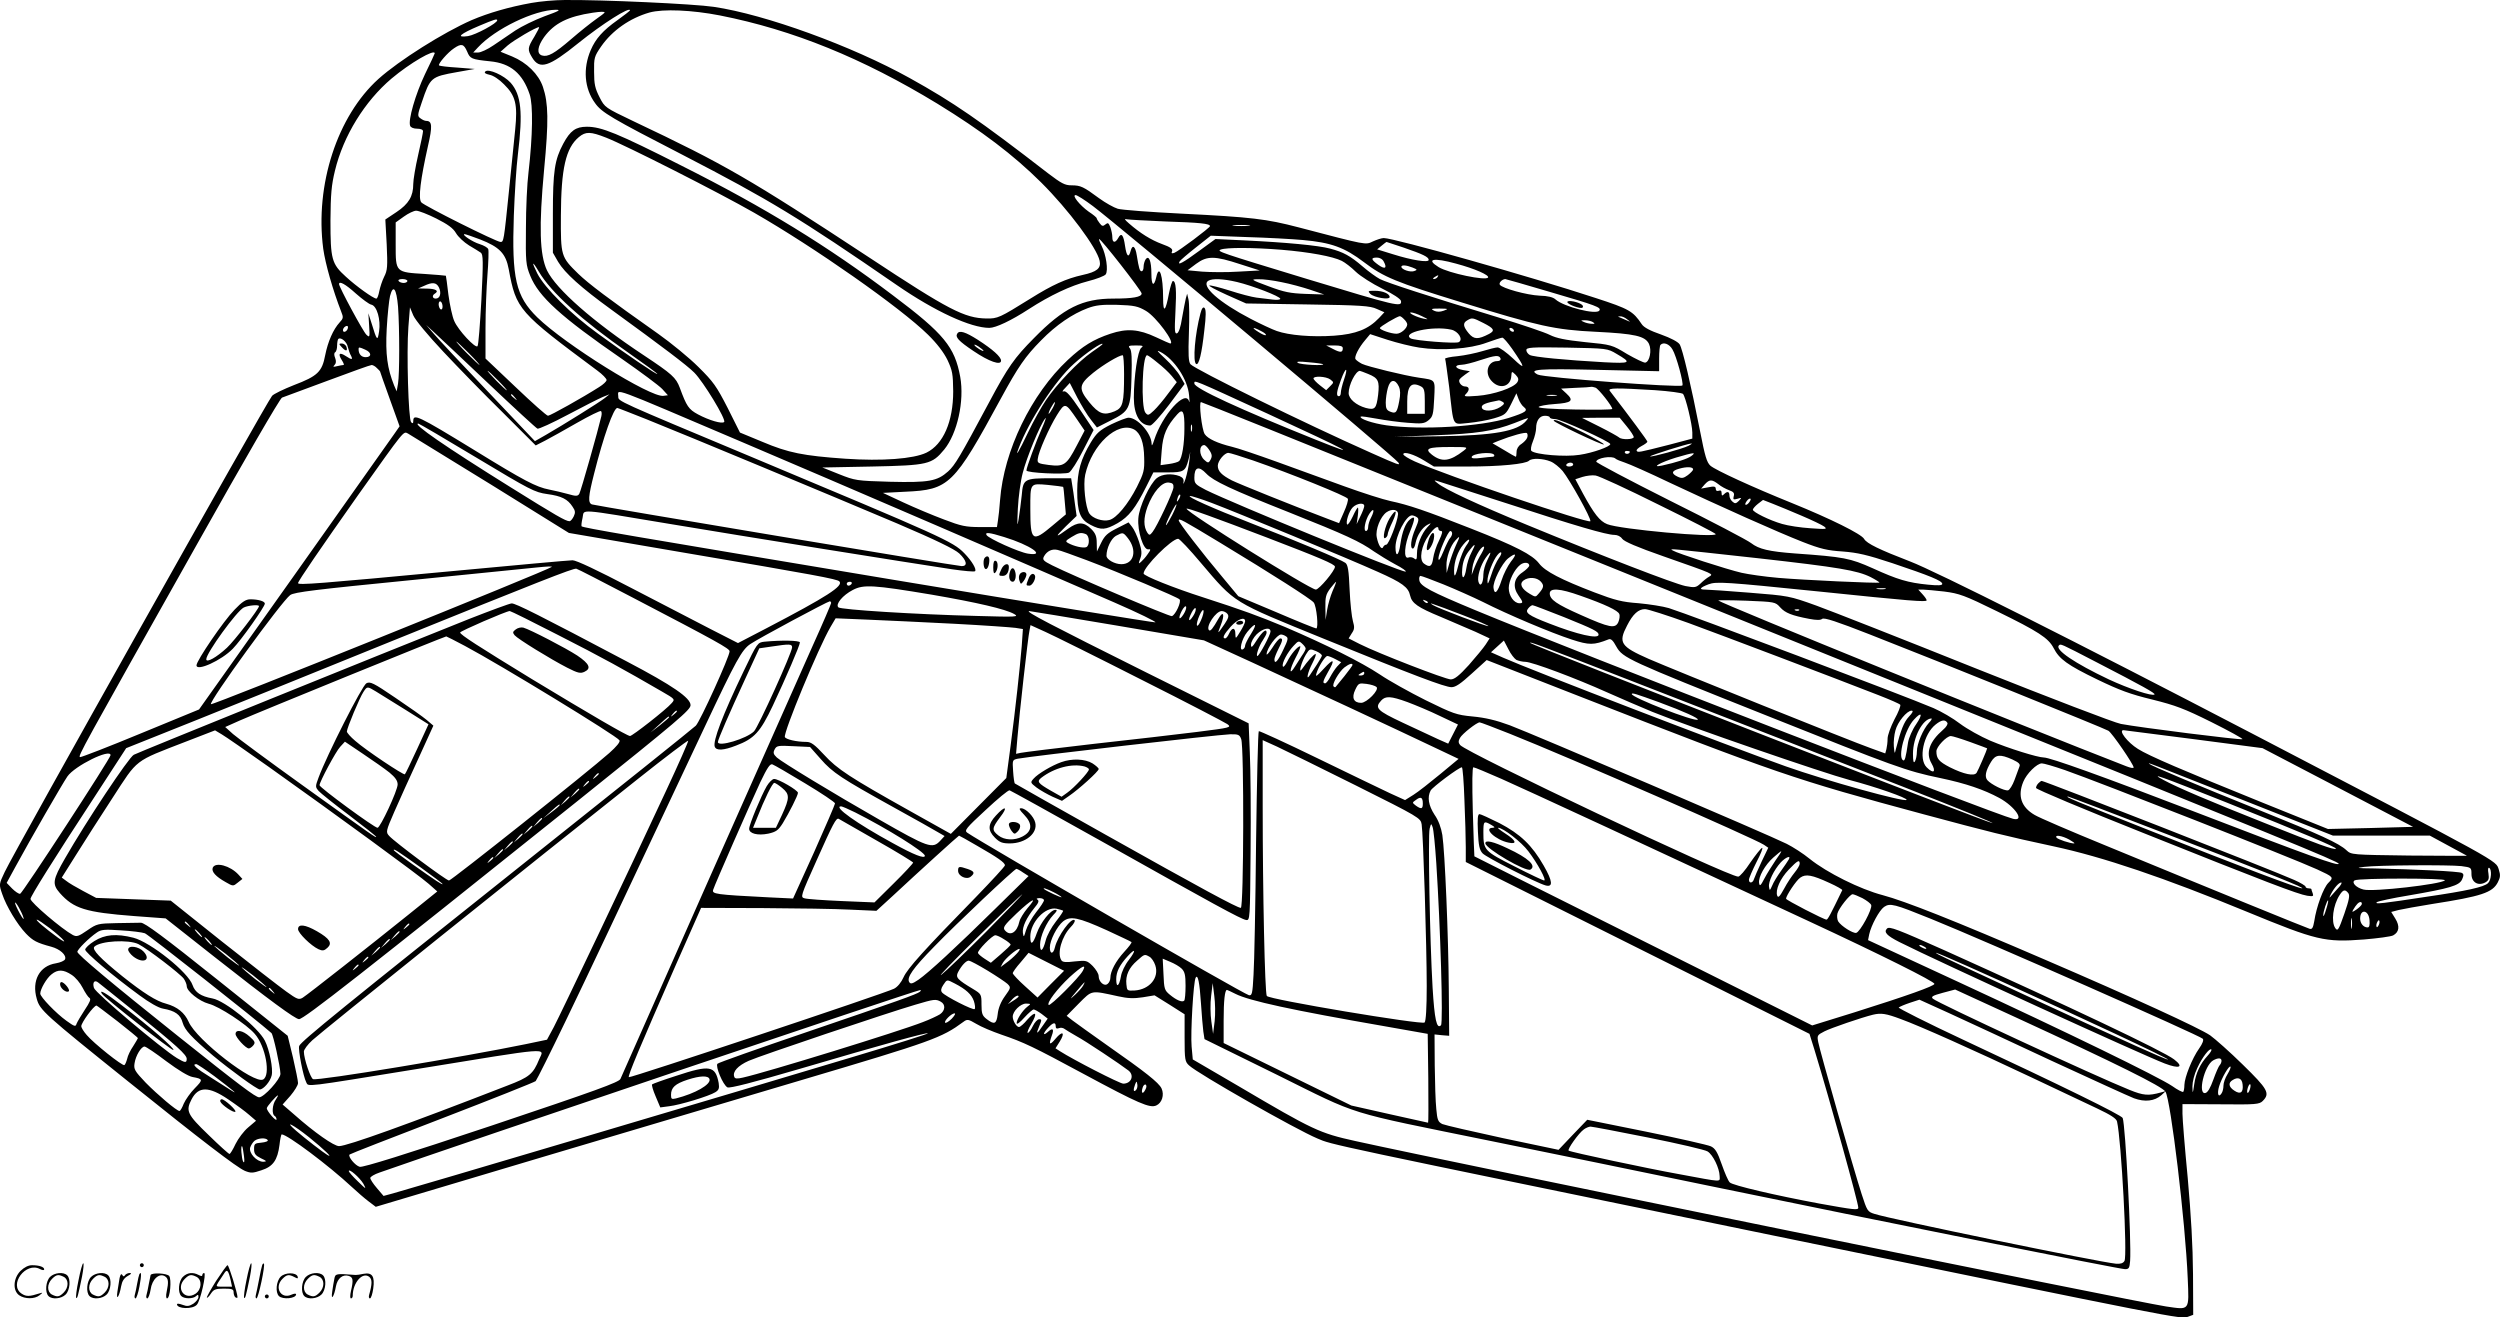 <?xml version="1.0" encoding="UTF-8"?>
<svg xmlns="http://www.w3.org/2000/svg" version="1.0" viewBox="0 0 1280.226 674.642" preserveAspectRatio="xMidYMid meet">
  <g transform="translate(-0.372,674.902) scale(0.1,-0.1)" fill="#000000" stroke="none">
    <path d="M2725 6734 c-116 -21 -219 -51 -306 -88 -144 -63 -371 -206 -477 -301 -211 -190 -326 -543 -283 -870 11 -78 49 -211 92 -322 12 -29 11 -35 -8 -55 -33 -36 -60 -98 -74 -168 -16 -85 -39 -107 -160 -153 -53 -21 -103 -45 -112 -55 -26 -29 -1320 -2333 -1369 -2438 -30 -63 -30 -64 -13 -113 21 -63 77 -156 122 -203 36 -37 55 -47 129 -67 45 -12 79 -43 71 -64 -3 -8 -24 -17 -47 -21 -84 -13 -125 -89 -98 -182 16 -58 38 -78 468 -423 372 -299 556 -440 598 -458 30 -12 40 -12 84 3 60 19 83 52 93 130 3 30 9 54 11 54 29 0 242 -160 359 -269 28 -26 66 -59 86 -74 l37 -28 888 265 c489 145 1074 319 1299 386 661 196 711 214 822 296 20 15 25 14 66 -10 24 -15 82 -39 128 -55 117 -40 163 -62 419 -200 286 -154 342 -178 375 -163 29 13 42 54 27 87 -14 30 -84 85 -277 220 -82 58 -163 116 -180 129 l-29 23 62 63 c70 70 60 68 202 37 49 -11 80 -12 126 -5 l60 10 77 -48 77 -49 0 -121 c0 -112 2 -122 23 -141 44 -42 549 -329 657 -374 77 -33 21 -21 2330 -496 2097 -431 2092 -430 2128 -417 l27 10 -1 209 c-1 143 -10 300 -27 491 -15 155 -27 303 -27 330 l0 49 196 -1 c180 -2 198 0 215 17 39 39 26 61 -102 186 -66 65 -142 132 -167 150 -56 38 -389 191 -847 388 -461 199 -717 300 -830 330 -115 30 -286 115 -374 186 -33 27 -86 61 -118 77 -87 44 -1303 564 -1418 607 -70 26 -126 39 -190 45 -84 8 -99 14 -240 83 -82 41 -188 100 -235 132 -95 63 -275 153 -485 243 -137 57 -216 86 -420 152 -150 48 -305 110 -305 122 0 34 144 178 177 178 7 0 59 -55 116 -123 179 -210 156 -196 635 -391 452 -184 615 -246 649 -246 21 0 47 18 104 70 l76 69 473 -185 c1019 -398 1097 -425 1765 -605 335 -90 418 -111 665 -164 252 -54 568 -161 990 -335 359 -148 399 -157 599 -142 71 6 139 15 150 21 31 17 35 47 11 86 l-21 34 38 10 c21 5 99 19 173 31 251 39 308 58 335 111 13 25 14 37 5 65 -16 48 24 26 -1260 695 -912 475 -1624 833 -1755 883 -156 60 -222 92 -235 115 -13 25 -173 104 -370 184 -201 81 -390 168 -417 191 -19 17 -28 48 -53 176 -47 239 -90 423 -105 446 -9 13 -45 32 -95 50 -55 19 -88 36 -99 53 -45 67 -64 78 -236 134 -334 110 -1032 307 -1085 307 -11 0 -35 -8 -55 -17 -40 -19 -27 -21 -382 72 -165 43 -238 52 -598 70 -159 8 -307 19 -327 25 -20 6 -63 30 -96 54 -80 59 -94 66 -141 66 -34 0 -52 10 -118 60 -357 276 -487 365 -710 489 -297 165 -740 326 -1004 365 -99 15 -573 37 -764 35 -49 0 -126 -7 -170 -15z m68 -68 c-51 -19 -118 -52 -150 -73 -32 -22 -82 -56 -112 -76 -29 -20 -65 -37 -79 -37 l-25 0 24 26 c89 96 289 192 399 193 28 0 18 -6 -57 -33z m437 30 c0 -2 -29 -25 -64 -50 -75 -53 -112 -95 -137 -153 -41 -95 -33 -197 22 -272 34 -48 81 -76 454 -268 437 -226 591 -319 1090 -663 197 -136 380 -220 475 -220 33 0 113 38 202 96 110 71 214 120 303 143 44 11 85 27 91 35 14 20 2 101 -21 146 -9 18 -15 33 -13 35 6 6 218 -265 218 -279 0 -18 -45 -26 -145 -26 -158 0 -255 -48 -406 -202 -101 -102 -133 -147 -230 -329 -151 -282 -174 -321 -210 -354 -56 -50 -98 -58 -299 -53 -171 5 -177 6 -260 39 l-85 34 255 5 c287 6 306 11 369 87 67 82 104 248 82 372 -28 153 -83 221 -344 417 -333 252 -658 451 -1082 664 -330 167 -411 200 -486 200 -57 0 -85 -20 -121 -87 -44 -82 -53 -141 -53 -358 l0 -200 27 -47 c34 -57 117 -132 273 -245 264 -192 386 -284 424 -322 46 -46 165 -241 153 -253 -11 -11 -78 9 -134 39 -48 26 -58 41 -93 136 -20 53 -39 70 -185 167 -260 172 -448 338 -495 434 -38 80 -42 225 -15 516 24 250 22 341 -6 424 -22 65 -83 125 -158 156 l-59 24 36 32 c33 28 145 94 161 94 3 0 -8 -22 -24 -49 -35 -57 -36 -66 -11 -107 38 -63 85 -48 236 74 123 99 265 189 265 168z m460 -26 c375 -74 731 -219 1114 -452 228 -140 389 -262 531 -403 140 -139 286 -335 300 -402 8 -38 -14 -56 -87 -72 -85 -19 -154 -50 -269 -122 -156 -97 -166 -102 -224 -101 -112 2 -192 43 -601 313 -613 403 -735 474 -1206 697 -146 70 -147 70 -174 123 -23 45 -28 67 -28 130 -1 72 1 79 36 130 57 82 147 145 248 174 70 19 216 13 360 -15z m-590 15 c0 -2 -20 -18 -45 -35 -24 -17 -81 -62 -126 -101 -87 -75 -120 -93 -150 -84 -28 9 -23 46 11 94 52 71 122 106 250 125 41 6 60 6 60 1z m-550 -40 c0 -15 -111 -75 -150 -81 -64 -9 -41 11 58 53 78 33 92 37 92 28z m-154 -160 c15 -37 22 -40 118 -50 104 -10 166 -62 202 -169 18 -53 16 -211 -6 -401 -7 -55 -13 -183 -13 -285 -2 -172 0 -189 22 -243 43 -107 156 -210 471 -427 96 -67 188 -135 205 -153 l29 -32 -23 -3 c-65 -10 -505 264 -646 402 -110 108 -131 199 -120 521 4 110 13 252 21 315 26 214 17 303 -37 365 -34 38 -114 74 -130 58 -7 -7 0 -12 22 -17 18 -3 50 -24 74 -49 59 -58 70 -102 57 -231 -6 -56 -20 -198 -32 -316 -26 -256 -27 -260 -43 -260 -21 0 -391 185 -406 203 -16 20 -4 117 34 287 24 104 22 130 -9 130 -7 0 -20 6 -29 13 -16 11 -16 17 7 83 43 127 46 130 181 154 l90 16 -89 7 c-49 3 -91 8 -94 11 -7 7 46 68 77 88 38 26 50 22 67 -17z m-166 -9 c0 -2 -22 -50 -50 -107 -49 -103 -87 -235 -76 -264 3 -9 18 -15 36 -15 18 0 30 -5 30 -13 0 -7 -11 -62 -25 -122 -14 -61 -25 -127 -25 -148 0 -63 -23 -102 -86 -144 l-57 -38 7 -128 c5 -113 4 -132 -13 -165 -10 -20 -21 -54 -25 -74 -4 -21 -10 -38 -15 -38 -15 0 -103 63 -156 112 -73 66 -79 89 -79 288 1 135 5 181 23 255 43 179 153 356 290 472 94 79 221 153 221 129z m878 -432 c102 -40 577 -281 757 -384 309 -177 751 -487 891 -625 46 -45 81 -91 100 -130 25 -54 28 -71 29 -160 0 -155 -51 -272 -137 -314 -67 -32 -227 -44 -416 -31 -214 15 -291 30 -423 86 l-116 48 -63 126 c-57 111 -73 134 -150 210 -47 47 -140 123 -205 169 -258 182 -357 257 -410 308 -89 87 -90 91 -89 298 1 241 25 346 92 402 35 29 59 29 140 -3z m2492 -350 c136 -102 1550 -1289 1565 -1314 10 -16 1 -13 -138 49 -340 151 -904 428 -927 455 -10 13 -12 48 -8 159 3 78 2 156 -2 172 l-7 30 -7 -25 c-3 -14 -12 -58 -19 -99 -7 -47 -17 -76 -26 -79 -12 -4 -13 14 -8 109 6 111 3 159 -13 159 -4 0 -13 -28 -20 -63 -17 -93 -30 -104 -30 -27 0 119 -20 179 -35 110 -12 -52 -25 -44 -25 17 0 66 -13 98 -30 73 -5 -8 -10 -25 -10 -37 0 -13 -4 -23 -10 -23 -10 0 -14 14 -25 82 -7 46 -22 57 -31 23 -10 -39 -21 -30 -29 25 -8 57 -19 70 -35 40 -15 -27 -30 -25 -30 4 0 14 -5 37 -10 51 -9 23 -13 25 -25 15 -13 -11 -18 -10 -30 6 -8 10 -15 22 -15 25 0 4 -18 19 -41 34 -46 33 -88 85 -67 85 7 0 47 -25 88 -56z m-3362 -64 c59 -30 86 -49 101 -75 11 -19 41 -47 67 -63 25 -15 52 -31 60 -37 12 -9 13 -43 3 -240 -7 -126 -15 -234 -20 -239 -11 -12 -99 82 -119 129 -10 22 -23 83 -30 135 -6 52 -12 95 -13 97 -1 1 -50 5 -107 9 -151 9 -150 8 -150 149 l0 115 42 30 c22 16 51 30 63 30 13 0 59 -18 103 -40z m3732 -15 c180 -6 230 -11 230 -24 0 -8 -160 -128 -183 -137 -13 -4 -16 -2 -11 9 4 11 -9 21 -51 36 -57 21 -113 56 -170 106 -23 20 -26 25 -10 21 11 -2 99 -7 195 -11z m428 -22 c-21 -2 -55 -2 -75 0 -21 2 -4 4 37 4 41 0 58 -2 38 -4z m-3936 -70 c100 -39 132 -72 147 -153 38 -206 50 -219 454 -519 26 -19 47 -41 47 -48 0 -7 -17 -23 -38 -36 -83 -53 -251 -147 -262 -147 -7 0 -81 66 -166 147 l-154 146 0 156 c0 86 5 209 10 273 5 64 7 123 4 131 -3 8 -22 19 -44 26 -35 10 -95 50 -77 51 4 0 40 -12 79 -27z m4213 -3 c146 -13 214 -38 314 -114 100 -76 162 -102 501 -206 392 -121 476 -140 685 -150 203 -10 253 -22 273 -62 15 -32 4 -91 -19 -96 -8 -1 -49 19 -93 44 -77 47 -80 48 -215 61 -103 11 -147 20 -181 37 -25 13 -144 53 -265 90 -355 108 -568 177 -605 196 -19 10 -59 39 -89 65 -63 54 -98 73 -166 91 -58 16 -227 32 -439 42 l-148 7 -85 -62 c-80 -59 -113 -77 -98 -52 4 6 41 38 83 71 l76 60 185 -7 c102 -3 231 -10 286 -15z m517 -39 c99 -34 128 -48 128 -63 0 -15 -85 -2 -183 29 l-81 25 23 19 c13 11 24 19 25 19 1 0 41 -13 88 -29z m-626 -11 c144 -12 263 -34 309 -57 16 -8 49 -33 72 -56 23 -22 84 -61 135 -86 57 -28 94 -53 96 -63 6 -34 -21 -27 -483 113 -447 136 -462 141 -440 150 29 11 162 11 311 -1z m-211 -74 l100 -32 -110 -6 c-60 -4 -144 -3 -185 0 l-75 7 44 33 c57 42 95 41 226 -2z m735 13 c18 -33 7 -41 -27 -17 -39 28 -41 38 -8 38 14 0 29 -8 35 -21z m370 -10 c97 -26 171 -59 164 -71 -11 -18 -202 22 -253 53 -68 42 -27 50 89 18z m-4697 -41 c63 -107 221 -250 461 -417 80 -56 146 -104 146 -107 0 -7 -164 104 -305 207 -136 98 -272 233 -310 308 -31 62 -26 67 8 9z m4474 21 c25 -10 26 -12 9 -18 -20 -8 -66 8 -66 22 0 10 24 9 57 -4z m128 -49 c-3 -5 -12 -10 -18 -10 -7 0 -6 4 3 10 19 12 23 12 15 0z m-5275 -20 c0 -5 -9 -10 -19 -10 -11 0 -23 5 -26 10 -4 6 5 10 19 10 14 0 26 -4 26 -10z m4248 -5 c80 -19 222 -74 222 -86 0 -5 -18 -7 -40 -4 -22 3 -59 7 -82 10 -24 3 -85 19 -137 36 -51 16 -98 28 -104 26 -6 -2 34 -23 89 -48 l99 -44 315 -5 c273 -4 320 -7 354 -23 l39 -17 -27 -29 c-55 -58 -119 -83 -230 -91 -115 -8 -231 2 -294 24 -23 8 -83 36 -133 62 -162 84 -258 169 -218 195 21 13 75 11 147 -6z m229 -1 c42 -8 108 -26 147 -39 l71 -24 -95 3 c-80 3 -110 9 -190 39 -92 34 -93 36 -52 36 24 1 77 -6 119 -15z m1374 -50 c239 -70 263 -79 253 -95 -14 -24 -183 19 -225 57 -12 11 -39 18 -81 19 -66 3 -192 38 -204 56 -6 10 12 28 28 29 3 0 107 -30 229 -66z m-6115 -8 c33 -29 68 -55 79 -57 29 -6 49 -77 40 -137 -8 -52 -11 -49 -39 43 l-16 50 4 -63 c4 -61 3 -63 -14 -47 -16 14 -140 244 -140 259 0 18 33 0 86 -48z m426 30 c13 -29 5 -56 -17 -56 -17 0 -20 16 -5 25 23 14 7 25 -37 26 l-48 1 30 13 c44 21 64 18 77 -9z m-210 -97 c8 -114 8 -345 0 -394 l-7 -40 -13 30 c-35 88 -45 159 -38 290 4 72 12 147 17 168 16 62 33 39 41 -54z m228 0 c0 -11 -4 -17 -10 -14 -5 3 -10 15 -10 26 0 11 5 17 10 14 6 -3 10 -15 10 -26z m3602 -22 c52 -30 153 -167 124 -167 -2 0 -34 14 -72 32 -89 42 -150 46 -234 18 -87 -29 -142 -63 -218 -134 -187 -175 -328 -465 -347 -717 -3 -41 -8 -89 -11 -106 l-5 -33 -85 0 c-75 0 -98 5 -187 39 -56 21 -149 60 -207 87 l-105 49 115 6 c224 10 248 33 490 479 87 160 124 214 205 296 77 79 161 136 239 165 40 15 72 19 151 17 88 -3 106 -7 147 -31z m-3599 -208 c74 -79 211 -220 305 -312 l169 -169 49 25 c27 14 100 55 163 91 63 36 118 63 122 60 4 -2 5 -14 2 -27 -15 -66 -105 -385 -113 -397 -8 -12 -16 -13 -57 -1 -26 7 -70 18 -97 23 -67 13 -128 45 -383 202 -291 178 -313 188 -313 149 0 -12 -3 -14 -11 -6 -14 14 -24 358 -14 488 l8 100 17 -41 c11 -25 74 -101 153 -185z m5124 209 c-20 -7 -35 -7 -50 0 -18 9 -14 11 28 11 46 -1 48 -1 22 -11z m-112 -28 c35 -17 36 -18 10 -13 -36 7 -86 32 -65 32 8 0 33 -8 55 -19z m-91 -16 c9 -8 16 -20 16 -26 0 -20 -32 -48 -55 -48 -28 0 -85 20 -85 29 0 8 89 60 102 61 4 0 14 -7 22 -16z m1142 0 c19 -15 19 -15 -1 -6 -11 5 -27 12 -35 15 -13 5 -13 6 1 6 8 1 24 -6 35 -15z m-736 -19 c55 -28 61 -39 29 -56 -56 -29 -77 -29 -104 3 -29 35 -32 53 -7 67 24 14 27 14 82 -14z m560 5 c12 -8 12 -10 -5 -9 -11 0 -29 4 -40 9 -18 8 -18 9 5 9 14 0 32 -4 40 -9z m-6376 -35 c-6 -16 -24 -21 -24 -7 0 11 11 22 21 22 5 0 6 -7 3 -15z m721 -280 c132 -125 245 -229 251 -231 6 -3 76 29 155 71 79 42 160 83 179 91 l35 14 -25 -20 c-28 -22 -214 -138 -301 -188 l-56 -32 -240 253 c-132 138 -257 272 -278 297 l-39 45 39 -36 c22 -20 148 -139 280 -264z m3956 269 c17 -8 28 -18 25 -21 -3 -3 -20 4 -38 16 -39 24 -30 28 13 5z m974 7 c37 -8 63 -51 39 -64 -15 -9 -228 8 -246 19 -49 30 112 66 207 45z m320 -1 c3 -5 2 -10 -4 -10 -5 0 -13 5 -16 10 -3 6 -2 10 4 10 5 0 13 -4 16 -10z m-483 -91 c112 -17 259 -7 344 25 39 14 76 26 81 26 6 0 28 -26 50 -57 69 -100 70 -112 5 -50 -33 31 -69 57 -79 57 -10 0 -45 -9 -78 -19 -33 -10 -90 -22 -128 -26 -37 -3 -65 -10 -63 -13 2 -4 11 -70 21 -147 24 -209 13 -189 98 -182 40 4 99 14 132 24 57 17 61 21 87 73 l27 55 11 -29 c6 -16 18 -35 28 -42 22 -18 9 -27 -78 -55 -144 -45 -445 -63 -626 -38 -71 10 -142 34 -132 45 3 2 39 -3 82 -11 43 -8 115 -18 159 -21 72 -6 85 -4 106 13 22 18 25 30 29 111 5 101 9 94 -78 107 -75 11 -263 57 -292 71 -15 8 -29 18 -33 24 -7 12 16 58 50 98 l25 30 89 -29 c50 -16 123 -34 163 -40z m-5487 3 c4 -15 10 -35 16 -44 11 -22 5 -23 -27 -2 -32 21 -41 12 -20 -21 9 -14 13 -25 9 -25 -5 0 -19 -3 -33 -6 -20 -5 -23 -4 -13 6 8 8 9 20 3 36 -6 14 -6 26 0 29 6 4 10 19 10 34 0 15 3 31 6 34 12 12 44 -14 49 -41z m620 -32 c33 -33 57 -60 54 -60 -2 0 -31 27 -64 60 -33 33 -57 60 -54 60 2 0 31 -27 64 -60z m3245 47 c0 -2 -25 -21 -55 -41 -68 -47 -179 -163 -235 -246 -23 -34 -65 -109 -92 -166 -47 -99 -69 -135 -47 -78 53 140 186 344 282 430 58 53 147 114 147 101z m2918 -27 c20 -32 59 -176 51 -185 -13 -12 -712 40 -741 56 -51 27 0 31 308 24 l314 -7 0 64 c0 36 3 68 7 71 15 16 45 5 61 -23z m-2720 8 c-18 -14 -38 -148 -38 -256 0 -88 32 -142 84 -142 9 0 52 48 96 106 l80 107 -23 40 c-12 22 -47 62 -77 90 -41 38 -47 46 -24 34 71 -37 140 -141 147 -223 3 -27 3 -41 0 -31 -17 65 -138 -69 -179 -198 -9 -28 -13 -33 -13 -17 -2 53 -72 132 -118 132 -11 0 -51 -16 -89 -34 -59 -30 -74 -43 -104 -92 -52 -87 -69 -147 -70 -247 0 -111 15 -149 69 -176 54 -28 76 -26 138 9 57 33 91 76 147 188 l36 72 74 0 c82 0 90 5 106 66 l9 39 -5 -47 c-3 -26 -12 -67 -19 -90 -8 -24 -13 -33 -11 -20 3 17 -2 25 -20 33 -40 15 -89 11 -116 -10 -36 -29 -91 -147 -95 -206 -5 -65 25 -161 50 -159 15 2 15 -1 -3 -26 -10 -15 -26 -32 -34 -39 -13 -11 -13 -9 -3 18 9 24 8 41 -6 85 -10 30 -26 65 -36 77 l-18 23 -59 -30 c-48 -24 -63 -37 -81 -74 l-22 -45 -1 43 c0 34 -6 50 -29 73 -37 36 -67 37 -117 1 -67 -49 -71 -46 -13 11 l56 54 -9 64 c-4 35 -11 79 -14 97 l-5 32 -99 0 c-141 0 -147 -3 -154 -87 -4 -37 -11 -93 -16 -123 -7 -43 -8 -32 -4 54 3 60 14 142 25 183 19 77 89 247 115 279 8 11 0 -12 -17 -51 -30 -67 -79 -201 -79 -215 0 -13 197 -22 218 -11 11 6 44 58 73 115 l53 103 -68 102 c-51 76 -73 100 -85 96 -10 -4 -7 3 8 18 l23 25 38 -74 c21 -40 52 -92 70 -114 l31 -40 69 35 c98 49 104 61 108 222 3 96 1 137 -8 148 -11 13 -6 15 31 15 36 0 40 -2 27 -12z m1032 -2 c0 -23 -12 -24 -50 -4 l-35 18 43 0 c30 0 42 -4 42 -14z m-5005 -8 c32 -14 33 -38 1 -38 -22 0 -36 16 -36 41 0 12 4 11 35 -3z m6407 -21 c79 -46 74 -50 -63 -43 -200 11 -362 27 -381 37 -10 5 -18 17 -18 25 0 14 24 16 208 13 205 -4 207 -4 254 -32z m-2522 -104 c0 -149 -6 -172 -48 -190 -55 -23 -81 -14 -130 46 -57 70 -54 91 20 151 51 41 132 90 151 90 4 0 7 -44 7 -97z m171 59 c26 -20 59 -51 73 -68 l26 -32 -44 -58 c-24 -33 -57 -72 -73 -87 -28 -26 -31 -27 -44 -11 -23 29 -16 294 9 294 4 0 28 -17 53 -38z m1757 21 c2 -8 -5 -13 -16 -13 -52 0 -68 -65 -27 -105 40 -41 95 -25 98 28 2 26 2 26 22 7 15 -16 17 -24 9 -38 -18 -29 -122 -64 -204 -70 -70 -5 -73 -4 -57 12 18 19 15 36 -7 36 -18 0 -36 23 -28 36 4 6 17 17 30 26 l23 16 -35 6 c-42 8 -48 26 -8 27 15 0 59 11 97 24 76 25 96 27 103 8z m-909 -29 c10 -9 -116 -3 -129 7 -11 7 6 8 55 3 39 -3 72 -8 74 -10z m-4845 -20 c9 -8 16 -16 16 -17 0 -1 22 -65 50 -142 l50 -139 -25 -36 c-13 -19 -244 -345 -513 -725 l-489 -689 -299 -123 c-164 -68 -304 -122 -310 -121 -13 3 3 31 598 1089 242 431 426 749 436 752 9 3 114 42 232 86 118 44 220 81 227 81 6 0 19 -7 27 -16z m4952 -60 c-9 -26 -16 -56 -16 -66 0 -10 -4 -18 -10 -18 -15 0 -12 24 11 85 25 68 38 66 15 -1z m-4331 -4 c27 -27 47 -50 44 -50 -3 0 -27 23 -54 50 -27 28 -47 50 -44 50 3 0 27 -22 54 -50z m4455 34 c52 -21 59 -36 51 -107 -9 -71 -16 -79 -63 -67 -50 14 -88 47 -88 76 0 42 35 112 57 114 2 0 21 -7 43 -16z m-194 -28 c19 -15 19 -15 -1 -35 l-20 -20 -32 25 c-18 14 -33 30 -33 35 0 14 64 11 86 -5z m-324 -174 c429 -198 492 -232 248 -134 -389 156 -620 263 -620 287 0 19 -18 26 372 -153z m675 138 c8 -18 9 -40 2 -75 -11 -59 -17 -66 -46 -54 -18 7 -23 16 -23 46 0 21 5 55 11 76 12 44 37 47 56 7z m114 0 c16 -9 19 -22 19 -75 l0 -65 -45 0 -45 0 0 63 c0 81 21 103 71 77z m893 -6 c16 -6 86 -95 86 -109 0 -4 -86 -5 -190 -3 -121 2 -189 7 -187 13 2 5 39 12 82 15 88 6 100 17 60 54 l-27 25 74 4 c40 1 76 4 80 5 3 1 13 -1 22 -4z m305 -13 c73 -5 138 -14 143 -19 13 -13 48 -157 48 -198 l0 -31 -117 -31 c-161 -41 -162 -41 -168 -31 -3 4 8 15 25 24 16 8 30 19 30 22 0 6 -90 127 -193 261 -11 15 35 15 232 3z m-4677 -265 c464 -197 1539 -661 1908 -822 124 -54 218 -100 210 -102 -9 -1 -609 96 -1335 217 -1377 230 -1595 267 -1603 275 -2 3 0 22 5 43 11 46 -40 50 453 -32 376 -63 1212 -197 1438 -231 62 -9 116 -14 119 -10 9 9 -16 52 -55 92 -58 60 -115 85 -1092 494 -691 289 -680 284 -680 308 0 41 -59 62 632 -232z m-1161 227 c13 -16 12 -17 -3 -4 -17 13 -22 21 -14 21 2 0 10 -8 17 -17z m5332 10 c-13 -2 -33 -2 -45 0 -13 2 -3 4 22 4 25 0 35 -2 23 -4z m-274 -32 c11 -7 8 -12 -12 -26 -36 -23 -90 -25 -95 -3 -3 15 18 24 88 37 3 0 11 -3 19 -8z m-2304 -31 c-9 -16 -18 -30 -21 -30 -2 0 2 14 11 30 9 17 18 30 21 30 2 0 -2 -13 -11 -30z m1938 -444 c645 -261 1737 -702 2427 -981 1938 -783 2220 -898 2220 -909 0 -14 -145 38 -745 269 -463 178 -733 275 -765 275 -31 0 -182 47 -274 86 -49 21 -119 60 -155 87 -36 28 -97 63 -136 80 -150 64 -1255 481 -1355 512 -30 9 -100 20 -155 25 -84 6 -120 15 -225 55 -172 66 -254 108 -285 149 -34 44 -118 88 -350 179 -233 92 -320 121 -410 140 -38 8 -144 42 -235 75 -91 33 -247 90 -347 126 -100 36 -203 71 -230 77 -74 18 -124 41 -140 65 -15 23 -31 164 -19 164 5 0 535 -213 1179 -474z m-1813 384 l38 -56 -41 -78 c-51 -98 -65 -108 -143 -98 -54 7 -59 10 -56 31 3 35 59 161 98 224 42 67 43 66 104 -23z m-2203 1 c212 -85 949 -392 1282 -533 199 -85 293 -131 317 -153 39 -37 44 -65 13 -65 -26 0 -1874 309 -1894 316 -21 8 -19 40 11 157 48 191 100 337 119 337 3 0 71 -27 152 -59z m2752 -46 c0 -79 -12 -152 -27 -167 -5 -5 -29 -12 -52 -15 l-43 -6 6 77 c6 79 25 123 80 184 28 31 37 14 36 -73z m1871 57 c0 -5 12 -9 28 -9 27 0 282 -116 282 -128 0 -13 -89 -45 -157 -55 -73 -12 -227 1 -247 20 -5 5 -2 26 8 50 9 22 16 52 16 66 0 39 18 64 45 64 14 0 25 -4 25 -8z m-121 -18 c-44 -53 -163 -75 -444 -79 l-230 -3 205 8 c216 8 301 21 410 63 79 31 75 30 59 11z m515 -28 c20 -24 36 -49 36 -55 0 -13 -62 -15 -75 -2 -6 5 -50 30 -100 55 l-90 45 96 1 97 0 36 -44z m-5888 -162 c273 -164 296 -176 360 -185 74 -10 105 -26 130 -65 14 -20 15 -30 6 -49 -7 -14 -16 -25 -22 -25 -19 0 -69 29 -300 173 -337 210 -507 327 -474 327 4 0 139 -79 300 -176z m3661 139 c-3 -10 -5 -4 -5 12 0 17 2 24 5 18 2 -7 2 -21 0 -30z m-296 7 c33 -18 51 -68 52 -145 2 -65 -2 -79 -37 -149 -46 -90 -105 -161 -142 -170 -34 -9 -86 9 -102 34 -20 32 -32 148 -21 198 34 154 166 276 250 232z m-3295 -281 l401 -249 589 -101 c671 -114 784 -135 796 -147 23 -23 -63 -78 -373 -240 l-146 -76 -139 71 c-76 39 -260 135 -409 212 -172 90 -280 141 -299 141 -17 0 -292 -25 -611 -55 -692 -65 -795 -73 -795 -62 0 10 116 179 307 450 243 342 232 328 256 316 12 -7 202 -124 423 -260z m5308 238 c-3 -9 -17 -23 -30 -32 -15 -9 -24 -25 -24 -40 0 -14 -2 -25 -4 -25 -2 0 -30 16 -61 35 l-58 34 29 12 c68 27 140 47 147 40 4 -4 5 -15 1 -24z m826 -41 c-29 -15 -190 -59 -196 -54 -3 4 190 65 211 66 6 1 -1 -5 -15 -12z m-2456 -18 c18 -26 19 -37 6 -58 -7 -12 -12 -12 -29 4 -28 25 -28 76 0 76 4 0 15 -10 23 -22z m1305 -7 c-71 -55 -112 -60 -163 -20 -39 31 -20 39 93 39 93 0 94 0 70 -19z m851 -5 c0 -11 -19 -15 -25 -6 -3 5 1 10 9 10 9 0 16 -2 16 -4z m-1929 -45 c193 -67 480 -183 485 -196 3 -7 -6 -37 -20 -68 l-25 -57 -63 24 c-172 65 -450 177 -486 195 -52 27 -72 47 -72 75 0 25 34 66 54 66 8 0 65 -18 127 -39z m877 -1 l49 -30 169 0 c171 0 301 13 318 30 14 14 71 12 110 -4 18 -7 46 -30 62 -49 37 -46 147 -243 142 -257 -5 -15 -738 234 -899 306 -33 15 -59 31 -59 37 0 16 55 0 108 -33z m357 30 c3 -5 0 -10 -8 -10 -8 0 -35 -3 -61 -6 -30 -4 -46 -3 -46 4 0 19 104 30 115 12z m1010 -6 c-18 -14 -77 -33 -150 -49 -61 -13 -7 17 72 41 92 27 105 28 78 8z m-389 -13 c5 -5 27 -14 49 -21 22 -7 126 -53 230 -103 266 -125 550 -252 680 -303 92 -36 127 -44 205 -49 77 -6 125 -17 255 -60 190 -64 255 -90 255 -106 0 -8 -21 -9 -72 -4 -103 10 -157 26 -284 84 -117 52 -146 58 -399 76 -133 10 -184 22 -224 53 -19 15 -206 113 -415 217 -209 105 -379 195 -378 200 2 19 80 32 98 16z m-216 -31 c0 -5 -9 -10 -21 -10 -11 0 -17 5 -14 10 3 6 13 10 21 10 8 0 14 -4 14 -10z m614 -25 c0 -5 -13 -18 -27 -29 -22 -16 -31 -18 -52 -8 -34 16 -32 30 8 41 38 11 72 10 71 -4z m-2493 -21 c36 -38 127 -81 425 -199 289 -115 364 -150 434 -200 25 -17 74 -47 109 -66 35 -18 59 -35 53 -37 -18 -6 -884 349 -1023 418 -54 28 -59 33 -59 63 0 55 22 62 61 21z m2316 -159 c161 -79 293 -147 293 -151 0 -20 -494 25 -556 51 -38 15 -68 54 -123 155 l-40 75 37 12 c20 6 50 10 67 7 16 -2 162 -69 322 -149z m-782 8 c358 -117 516 -163 556 -163 16 0 32 -8 40 -20 10 -14 77 -43 209 -89 270 -95 259 -90 236 -105 -11 -6 -31 -22 -44 -35 -23 -21 -29 -22 -77 -13 -58 12 -418 151 -811 313 -257 106 -420 182 -459 214 -20 16 -19 16 5 9 14 -4 169 -54 345 -111z m1088 97 c14 -12 39 -25 55 -31 23 -8 29 -15 24 -31 -4 -17 -2 -19 19 -13 23 7 23 6 7 -11 -14 -14 -20 -15 -32 -4 -9 7 -16 21 -16 31 0 22 -11 24 -28 7 -9 -9 -12 -8 -12 6 0 12 -5 16 -15 12 -9 -3 -15 0 -15 10 0 12 -8 14 -37 8 l-38 -7 19 22 c24 26 36 26 69 1z m-2790 -17 c-3 -27 -84 -199 -107 -228 -13 -17 -17 -18 -26 -5 -21 32 -21 76 0 134 29 76 74 128 109 124 20 -2 25 -8 24 -25z m-565 3 c2 -2 5 -35 8 -72 l6 -69 -68 -57 c-104 -88 -114 -81 -114 84 0 135 -3 132 89 124 41 -4 77 -9 79 -10z m593 -63 c-12 -20 -14 -14 -5 12 4 9 9 14 11 11 3 -2 0 -13 -6 -23z m167 -19 c127 -48 705 -287 851 -353 126 -56 157 -79 166 -122 9 -39 38 -60 157 -109 57 -24 136 -58 177 -76 l73 -34 -20 -31 c-11 -17 -50 -64 -86 -105 -50 -55 -74 -74 -93 -74 -27 0 -373 134 -466 181 l-57 29 16 26 c14 20 15 31 6 62 -6 20 -14 93 -17 162 -4 99 -9 128 -22 137 -21 16 -254 114 -483 203 -196 76 -334 138 -312 139 7 1 57 -15 110 -35z m2752 1 c-7 -9 -15 -13 -18 -10 -3 2 1 11 8 20 7 9 15 13 18 10 3 -2 -1 -11 -8 -20z m270 -67 c52 -22 104 -47 115 -55 18 -14 12 -15 -70 -9 -49 3 -115 13 -145 22 -66 19 -150 61 -150 73 0 5 12 19 26 30 l26 20 51 -20 c29 -11 95 -39 147 -61z m-3224 3 c-15 -28 -28 -51 -31 -51 -3 0 7 25 22 55 15 30 29 53 31 51 2 -2 -8 -27 -22 -55z m984 47 c0 -7 -9 -31 -20 -53 l-19 -40 6 43 c3 23 3 42 0 42 -2 0 -15 -21 -26 -46 -12 -25 -25 -44 -28 -41 -10 10 9 69 28 88 21 21 59 26 59 7z m-500 -161 c271 -104 350 -137 350 -150 0 -20 -81 -117 -98 -117 -29 0 -662 396 -662 414 0 7 151 -48 410 -147z m536 104 c-9 -16 -16 -39 -16 -51 0 -11 -5 -20 -11 -20 -15 0 -4 56 17 88 22 33 29 21 10 -17z m137 14 c-3 -38 -48 -155 -60 -155 -6 0 -14 -6 -16 -12 -8 -18 -25 9 -33 50 -8 39 19 106 50 128 29 20 61 14 59 -11z m96 -14 c12 -8 11 -17 -7 -59 -23 -52 -29 -102 -13 -102 5 0 11 13 14 30 8 38 34 78 61 92 21 11 21 10 -1 -13 -30 -33 -53 -91 -53 -135 0 -30 -3 -34 -14 -25 -7 6 -21 9 -30 5 -26 -10 -21 66 10 137 26 64 26 81 -2 58 -23 -19 -40 -64 -49 -126 -8 -61 -25 -71 -25 -15 1 59 54 162 84 162 6 0 17 -4 25 -9z m-1004 -133 c266 -161 460 -285 476 -304 15 -18 26 -134 13 -133 -5 0 -97 37 -204 83 l-195 82 -83 100 c-102 121 -222 277 -222 288 0 13 15 5 215 -116z m1115 72 c0 -5 6 -10 13 -10 10 0 7 -13 -10 -49 -14 -27 -27 -68 -30 -90 -6 -43 -17 -50 -47 -28 -27 19 -14 93 25 146 28 39 49 52 49 31z m70 -23 c0 -7 -5 -18 -11 -24 -5 -5 -21 -37 -34 -69 -16 -39 -25 -51 -25 -35 0 28 49 141 61 141 5 0 9 -6 9 -13z m-2294 -18 c134 -41 219 -100 122 -85 -46 7 -201 77 -212 95 -10 16 13 14 90 -10z m418 15 c20 -8 21 -60 2 -67 -16 -6 -63 5 -92 21 -16 9 -14 12 17 31 36 22 48 25 73 15z m215 -20 c50 -63 32 -134 -33 -134 -34 0 -76 24 -76 43 0 39 24 88 48 102 36 19 37 19 61 -11z m1681 -36 c-11 -24 -26 -65 -34 -93 l-14 -50 -1 38 c-1 41 20 101 46 129 24 27 25 22 3 -24z m51 -5 c-11 -15 -27 -55 -36 -87 -17 -69 -25 -81 -25 -40 0 47 19 101 47 134 31 38 43 32 14 -7z m28 -33 c-12 -22 -23 -58 -26 -80 -9 -61 -27 -63 -21 -2 3 35 14 63 32 87 35 46 41 44 15 -5z m52 -4 c-12 -19 -28 -51 -36 -72 l-15 -39 4 38 c5 40 41 107 58 107 5 0 0 -15 -11 -34z m-2021 -36 c174 -66 462 -188 474 -200 11 -11 -20 -79 -39 -86 -10 -4 -510 208 -613 260 -46 23 -51 29 -42 46 15 27 41 40 70 33 14 -3 81 -27 150 -53z m3441 10 c409 -46 503 -62 572 -96 27 -14 47 -27 45 -28 -6 -5 -392 13 -518 24 -69 6 -153 18 -188 26 -74 17 -330 100 -352 114 -17 11 -43 13 441 -40z m-1391 -10 c-11 -21 -20 -54 -20 -72 0 -45 -15 -69 -25 -39 -8 25 10 85 37 124 28 39 32 33 8 -13z m60 12 c-12 -16 -30 -55 -40 -88 -15 -46 -19 -52 -19 -29 -1 29 29 106 51 132 21 26 28 12 8 -15z m61 -19 c-16 -21 -38 -64 -48 -96 -20 -62 -36 -77 -41 -39 -5 31 43 126 75 152 40 31 47 24 14 -17z m94 -20 c0 -6 -16 -22 -35 -35 -44 -29 -51 -74 -21 -117 25 -35 26 -41 6 -41 -28 0 -55 38 -55 78 0 37 29 96 59 119 19 15 46 13 46 -4z m-5006 -7 c-16 -16 -1738 -710 -1745 -703 -12 12 362 527 406 559 21 15 129 28 625 77 330 33 616 62 635 64 58 6 84 7 79 3z m411 -155 c435 -227 500 -263 500 -277 0 -27 -151 -359 -173 -381 -12 -12 -404 -326 -872 -698 -918 -731 -1151 -919 -1159 -942 -7 -17 21 -158 36 -186 12 -24 -18 -27 568 68 700 114 651 110 625 50 -31 -76 -50 -92 -163 -135 -504 -196 -821 -310 -862 -310 -26 0 -125 69 -230 162 l-59 51 40 45 c21 25 39 54 39 65 0 11 -12 70 -26 131 l-27 111 -363 290 c-269 215 -370 290 -389 289 -14 0 -69 -1 -124 -2 -95 -2 -101 -3 -150 -37 -45 -31 -54 -34 -74 -24 -56 30 -217 167 -217 185 0 13 115 197 323 515 l167 257 363 145 c199 80 648 261 997 403 742 300 931 375 945 371 6 -1 134 -67 285 -146z m4157 65 c59 -24 149 -64 200 -89 128 -65 351 -159 456 -193 89 -29 112 -29 188 1 12 5 23 -5 40 -37 33 -58 56 -69 764 -351 664 -265 720 -286 894 -322 133 -28 223 -59 303 -102 82 -45 133 -122 71 -107 -94 23 -2240 855 -2753 1068 -231 96 -284 124 -288 154 -2 12 1 22 6 22 6 0 59 -20 119 -44z m497 15 c18 -20 16 -31 -12 -63 -14 -17 -16 -17 -44 0 -43 25 -55 52 -32 69 26 19 68 16 88 -6z m-3529 -11 c-3 -5 -10 -10 -16 -10 -5 0 -9 5 -9 10 0 6 7 10 16 10 8 0 12 -4 9 -10z m2463 -37 c-11 -26 -24 -70 -28 -97 l-8 -51 -1 63 c-1 54 3 68 25 98 15 19 28 34 30 34 1 0 -6 -21 -18 -47z m2492 -3 c464 -48 550 -55 550 -45 0 5 -10 19 -22 32 l-21 23 24 0 c13 0 63 -5 109 -10 77 -10 103 -19 268 -100 215 -105 265 -138 292 -189 29 -57 70 -87 225 -162 112 -54 168 -75 280 -102 120 -30 163 -46 304 -116 90 -45 161 -84 158 -87 -5 -6 -528 60 -622 78 -33 6 -366 134 -740 283 -374 150 -743 295 -820 323 -139 50 -142 50 -341 66 -110 9 -214 16 -229 16 -33 0 -26 10 18 27 40 15 86 12 567 -37z m-4545 -16 c232 -40 378 -74 422 -99 26 -15 15 -16 -192 -10 -314 8 -696 32 -708 44 -16 16 22 62 74 89 55 29 105 26 404 -24z m4883 29 c-10 -2 -28 -2 -40 0 -13 2 -5 4 17 4 22 1 32 -1 23 -4z m-1562 -34 c128 -45 193 -76 200 -94 4 -9 1 -28 -5 -42 -16 -34 -44 -29 -192 37 -124 55 -159 79 -159 110 0 30 52 26 156 -11z m-781 -37 c-3 -3 -11 0 -18 7 -9 10 -8 11 6 5 10 -3 15 -9 12 -12z m1805 -23 c26 -29 60 -42 149 -59 37 -7 58 -7 66 0 10 8 76 -14 242 -79 358 -140 1205 -482 1224 -494 19 -12 129 -172 129 -188 0 -5 -17 -2 -37 6 -524 203 -2075 834 -2090 849 -3 2 62 2 144 -1 146 -6 148 -6 173 -34z m-4860 22 c0 -4 -43 -105 -96 -222 -89 -198 -963 -2168 -983 -2215 -8 -17 -123 -59 -660 -239 -440 -147 -659 -215 -675 -211 -23 6 -62 53 -52 63 2 3 215 86 473 185 257 99 473 185 480 191 6 7 75 145 153 307 123 255 249 522 714 1510 159 338 189 392 232 421 44 30 395 218 407 219 4 0 7 -4 7 -9z m3238 -63 c73 -28 130 -53 128 -55 -5 -5 -257 91 -283 107 -17 11 -16 11 2 5 11 -3 80 -29 153 -57z m-1433 6 c-23 -36 -30 -23 -9 18 10 18 19 27 22 20 2 -7 -4 -24 -13 -38z m1948 -15 c153 -62 177 -74 177 -90 0 -24 -109 1 -252 57 -109 42 -127 56 -108 78 7 9 17 16 22 16 5 0 77 -28 161 -61z m-1899 6 c-23 -36 -29 -24 -8 17 9 18 19 28 21 21 2 -6 -3 -23 -13 -38z m40 -22 c-9 -21 -18 -33 -21 -26 -2 6 3 28 13 50 9 21 18 33 21 26 2 -6 -3 -28 -13 -50z m2496 -14 c185 -68 739 -278 972 -369 59 -23 110 -45 113 -50 3 -5 -10 -39 -30 -75 -19 -37 -35 -81 -35 -98 0 -18 -3 -42 -6 -54 l-6 -22 -72 26 c-105 37 -1013 403 -1139 458 -145 64 -157 83 -111 171 30 59 58 84 92 84 14 0 114 -32 222 -71z m567 65 c-3 -3 -12 -4 -19 -1 -8 3 -5 6 6 6 11 1 17 -2 13 -5z m-3490 -79 l442 -75 249 -114 c257 -118 740 -343 941 -439 l114 -54 -94 -78 c-52 -43 -113 -91 -137 -106 l-43 -27 -77 35 c-42 20 -209 100 -371 179 -162 79 -298 141 -301 139 -4 -2 -10 -260 -14 -572 -3 -312 -9 -617 -13 -676 -5 -97 -8 -108 -24 -104 -31 8 -1358 774 -1442 832 -16 11 -7 23 94 116 61 57 116 103 123 101 6 -2 218 -119 471 -261 570 -320 714 -399 740 -403 20 -3 20 3 23 352 2 195 0 423 -4 505 l-6 150 -527 262 c-491 245 -620 312 -597 313 6 0 209 -34 453 -75z m562 61 c9 -11 6 -22 -14 -52 -37 -54 -39 -55 -20 -7 22 55 14 79 -11 35 -30 -53 -42 -67 -49 -60 -18 18 35 98 65 98 9 0 23 -6 29 -14z m-1399 -51 c151 -8 292 -18 314 -21 l38 -6 -6 -87 c-10 -117 -31 -313 -57 -511 l-22 -165 -142 -143 -142 -143 -209 117 c-309 173 -372 214 -440 288 -48 52 -67 66 -90 66 -52 0 -106 13 -111 25 -8 23 172 458 234 564 l26 44 166 -7 c91 -4 290 -13 441 -21z m1490 13 c0 -7 -11 -31 -25 -53 -24 -39 -24 -39 -25 -12 0 34 -17 35 -32 2 -6 -14 -15 -25 -20 -25 -17 0 -7 21 28 60 35 39 74 53 74 28z m-530 -300 c229 -115 426 -218 439 -227 22 -17 18 -18 -156 -40 -98 -12 -335 -40 -528 -61 -192 -22 -361 -43 -374 -46 l-24 -5 7 83 c9 112 54 516 62 550 l5 26 77 -35 c42 -19 264 -129 492 -245z m560 235 c-17 -26 -30 -53 -30 -59 0 -7 -4 -16 -10 -19 -24 -15 -8 53 21 88 43 52 54 46 19 -10z m100 12 c0 -16 -58 -125 -67 -125 -10 0 9 54 28 81 10 15 19 32 19 38 0 23 -19 9 -49 -36 -25 -40 -31 -44 -31 -25 0 13 13 37 29 53 32 31 71 39 71 14z m80 -25 c12 -7 10 -18 -15 -69 -27 -58 -45 -77 -45 -48 0 7 9 30 20 52 23 44 24 55 10 55 -6 0 -24 -21 -40 -47 -17 -26 -30 -41 -30 -34 0 29 53 101 74 101 6 0 18 -4 26 -10z m100 -62 c0 -5 -8 -21 -19 -36 -10 -15 -26 -40 -35 -55 -32 -52 -30 -18 2 43 18 33 28 60 24 60 -13 0 -48 -41 -67 -80 -10 -19 -20 -30 -22 -23 -6 16 24 72 55 105 24 26 27 27 44 11 10 -9 18 -20 18 -25z m1079 -58 c11 -5 32 -10 46 -10 34 0 258 -84 418 -156 67 -30 172 -75 232 -100 193 -78 875 -313 1010 -349 131 -34 300 -93 292 -102 -13 -12 -410 98 -619 172 -277 98 -1317 498 -1446 556 l-63 28 33 30 33 30 23 -44 c12 -25 31 -49 41 -55z m503 -74 c1368 -531 1941 -756 1935 -762 -6 -6 -2353 909 -2366 922 -11 11 36 -7 431 -160z m2466 63 c240 -124 304 -160 299 -166 -11 -11 -133 30 -234 77 -175 83 -277 152 -256 174 10 9 4 12 191 -85z m-3965 32 c-1 -5 -13 -25 -25 -44 -13 -19 -28 -43 -35 -53 -23 -37 -14 11 12 60 13 25 20 46 16 46 -9 0 -42 -37 -69 -76 -22 -32 -4 35 19 73 19 31 21 31 52 18 18 -8 31 -18 30 -24z m69 -17 l30 -16 -20 -21 c-11 -12 -27 -37 -36 -54 -9 -18 -21 -33 -26 -33 -15 0 -12 11 15 59 38 65 29 72 -22 16 -36 -39 -44 -45 -38 -25 10 35 45 90 56 90 6 0 24 -7 41 -16z m88 -30 c0 -3 -19 -29 -42 -58 -23 -28 -43 -53 -45 -55 -2 -2 -6 -1 -10 3 -10 10 27 74 55 97 25 19 42 24 42 13z m60 -44 c0 -5 -8 -10 -17 -10 -15 0 -16 2 -3 10 19 12 20 12 20 0z m63 -69 c15 -15 -50 -81 -79 -81 -38 0 -50 26 -30 67 16 34 19 35 58 30 22 -3 45 -10 51 -16z m1447 -78 c127 -47 204 -82 198 -89 -14 -13 -338 113 -338 131 0 8 21 1 140 -42z m-1289 1 c40 -15 115 -46 166 -71 l93 -44 -25 -49 -25 -49 -52 23 c-29 13 -110 51 -180 84 -134 63 -146 76 -111 114 22 24 49 23 134 -8z m2568 -75 c-25 -27 -41 -67 -66 -164 -7 -29 -7 -29 -11 12 -2 23 2 60 8 81 11 44 59 102 83 102 10 0 6 -10 -14 -31z m37 -39 c-19 -27 -37 -69 -41 -92 -12 -81 -17 -98 -26 -92 -28 17 10 159 56 208 40 44 47 29 11 -24z m66 8 c-30 -33 -62 -107 -62 -148 0 -19 -5 -42 -10 -50 -7 -11 -10 1 -10 40 0 83 50 178 94 180 5 0 0 -10 -12 -22z m94 0 c4 -6 -5 -22 -22 -36 -70 -61 -90 -118 -59 -172 25 -44 11 -56 -25 -20 -43 43 -16 170 46 219 30 24 49 27 60 9z m-2239 -57 c299 -119 1248 -534 1300 -568 l22 -15 -34 -71 c-19 -40 -36 -80 -39 -89 -6 -22 -26 -24 -26 -4 0 8 18 49 39 91 22 42 35 75 28 72 -6 -2 -33 -36 -60 -75 -26 -40 -54 -72 -62 -72 -51 0 -1391 634 -1424 674 -9 11 -10 20 -1 36 11 21 86 80 101 80 5 0 75 -27 156 -59z m3501 -27 l352 -46 385 -201 386 -202 -218 -6 -218 -5 -340 137 c-398 161 -578 238 -633 273 -53 33 -102 96 -74 96 4 0 166 -21 360 -46z m-4878 0 c15 -39 13 -864 -2 -864 -18 0 -205 101 -693 375 -253 142 -462 260 -464 262 -3 2 -7 30 -9 62 -4 58 -4 59 24 65 69 13 1024 123 1087 125 42 1 49 -2 57 -25z m3734 -15 c48 -17 86 -32 86 -32 0 -6 -47 -115 -54 -125 -12 -19 -65 -8 -137 28 -56 29 -69 44 -69 82 0 23 52 78 74 78 8 0 53 -14 100 -31z m-6680 -251 c-197 -424 -538 -1139 -574 -1208 l-35 -65 -110 -23 c-311 -64 -1064 -189 -1088 -179 -13 5 -47 105 -47 141 0 10 19 36 43 58 40 38 1148 927 1671 1341 137 109 251 195 254 193 2 -3 -49 -119 -114 -258z m3533 29 c324 -162 332 -167 337 -199 8 -48 26 -622 26 -828 0 -110 -4 -180 -11 -187 -13 -13 -798 118 -808 136 -10 16 -21 532 -21 968 l0 342 73 -33 c39 -18 221 -108 404 -199z m-2741 136 c62 -71 107 -100 374 -248 107 -59 210 -117 228 -128 l33 -19 -22 -24 c-40 -43 -61 -36 -314 109 -230 131 -498 294 -523 317 -18 17 -20 25 -11 42 10 19 18 20 96 16 l85 -4 54 -61z m-3636 19 c0 -16 -451 -707 -463 -710 -7 -1 -25 11 -41 27 l-28 29 43 79 c81 149 242 428 268 466 37 54 221 145 221 109z m9739 -22 c34 -16 42 -24 36 -37 -4 -10 -15 -40 -25 -68 -10 -27 -25 -51 -33 -53 -19 -4 -88 31 -106 52 -15 18 -9 48 19 94 23 38 46 40 109 12z m-6181 -123 c83 -50 152 -96 152 -102 0 -5 -48 -117 -107 -249 l-108 -238 -125 6 c-275 14 -291 17 -284 39 9 29 188 436 241 550 36 75 50 96 62 92 9 -3 85 -47 169 -98z m6449 69 c185 -65 1166 -451 1293 -509 84 -39 86 -40 57 -69 -25 -25 -61 -122 -72 -196 -6 -34 -11 -43 -24 -39 -17 5 -491 198 -1046 427 -176 72 -339 142 -362 156 -69 40 -88 98 -58 170 17 42 70 94 95 94 10 0 62 -15 117 -34z m916 -155 l458 -181 248 0 248 0 94 -51 c52 -28 95 -52 96 -52 1 -1 -132 0 -295 1 -296 4 -297 4 -322 27 -38 36 -137 81 -440 203 -319 128 -561 230 -569 239 -8 8 -37 19 482 -186z m-3990 2 c4 -91 7 -200 7 -242 l0 -76 880 -440 880 -440 25 -80 c82 -269 225 -785 225 -810 0 -14 -22 -11 -200 21 -221 41 -444 93 -458 108 -8 7 -26 49 -41 92 -22 63 -33 82 -56 93 -15 7 -164 41 -331 75 l-302 61 -74 -77 -73 -77 -285 60 c-157 34 -296 66 -310 72 -22 11 -26 21 -31 77 -4 36 -7 136 -8 223 l-1 159 38 -4 37 -3 -2 240 c-2 273 -20 701 -33 788 -6 37 -20 76 -40 104 -31 48 -38 90 -20 124 10 18 145 119 160 119 4 0 10 -75 13 -167z m189 108 c120 -53 772 -355 1574 -729 368 -171 644 -309 644 -321 0 -11 -140 -61 -410 -146 l-216 -67 -864 432 c-476 238 -866 433 -866 434 -1 0 -4 103 -8 229 -4 150 -3 227 3 227 6 0 70 -27 143 -59z m3713 -121 c400 -160 567 -231 561 -237 -8 -8 -93 23 -356 128 -285 113 -455 185 -525 223 -81 43 -19 21 320 -114z m-4115 -6 c0 -28 -8 -30 -36 -10 -19 15 -19 15 1 29 25 19 35 13 35 -19z m-2907 -45 c161 -81 357 -203 357 -222 0 -17 -55 4 -165 65 -185 101 -307 188 -264 188 5 0 38 -14 72 -31z m110 -144 c103 -58 187 -110 187 -113 0 -4 -44 -52 -99 -106 l-99 -98 -167 7 c-93 4 -178 10 -191 14 -22 6 -21 10 62 195 83 186 100 219 113 212 3 -2 90 -52 194 -111z m2866 -116 c21 -324 36 -818 24 -830 -22 -22 -33 29 -43 193 -14 239 -24 780 -15 814 7 27 8 28 15 8 5 -12 13 -95 19 -185z m-2353 90 c108 -62 144 -87 144 -101 0 -6 -67 -78 -148 -162 -265 -271 -351 -366 -371 -411 -12 -27 -31 -50 -49 -59 -45 -23 -1352 -459 -1358 -453 -6 6 54 149 243 580 l127 287 315 -1 c174 -1 376 -4 450 -8 l133 -6 82 75 c133 124 338 310 341 310 2 0 43 -23 91 -51z m5594 31 c19 -11 31 -19 25 -20 -20 0 -84 21 -90 30 -10 16 28 10 65 -10z m-1504 -107 c-18 -27 -44 -68 -57 -93 -19 -37 -24 -41 -27 -23 -5 31 31 94 73 131 20 18 38 32 40 32 3 0 -10 -21 -29 -47z m68 5 c-4 -7 -22 -34 -40 -59 -18 -25 -39 -59 -45 -75 -12 -27 -13 -27 -16 -7 -5 26 25 87 60 126 26 27 54 38 41 15z m56 -22 c0 -8 -12 -28 -26 -45 -14 -17 -39 -54 -54 -83 -22 -40 -30 -48 -35 -36 -11 29 15 88 59 134 45 47 56 53 56 30z m3388 -12 c51 -7 52 -7 52 -41 0 -42 34 -62 70 -43 18 10 21 18 17 46 -4 20 -2 32 4 29 14 -9 11 -62 -6 -78 -19 -20 -109 -40 -315 -70 -229 -35 -266 -39 -255 -28 6 5 80 21 165 35 209 36 258 50 272 82 9 20 9 27 -1 33 -12 8 -246 19 -450 23 -89 1 -97 2 -51 8 73 9 431 11 498 4z m-7365 -33 l28 -18 -168 -165 c-202 -199 -345 -331 -396 -366 -31 -21 -40 -23 -47 -12 -14 23 17 69 129 183 113 117 410 397 420 397 3 0 19 -8 34 -19z m4129 -53 c38 -17 67 -34 66 -37 -60 -124 -74 -151 -81 -151 -13 0 -207 100 -207 107 0 15 52 94 73 108 28 20 60 14 149 -27z m3152 13 c-20 -20 -368 -60 -417 -47 -37 9 -63 36 -45 47 18 12 475 12 462 0z m-550 -43 c-16 -18 -33 -37 -38 -43 -4 -5 -3 1 4 15 17 33 41 60 53 60 6 0 -2 -15 -19 -32z m-6574 -18 c22 -11 40 -23 40 -25 0 -5 -79 32 -89 41 -11 10 14 2 49 -16z m6629 -4 c9 -11 5 -34 -20 -106 -29 -83 -34 -91 -46 -74 -23 32 -12 118 22 170 18 28 28 30 44 10z m-6974 -197 c-105 -105 -208 -204 -230 -221 -22 -16 61 70 184 191 124 122 227 221 230 221 3 0 -80 -86 -184 -191z m4486 171 c22 -12 42 -27 45 -35 8 -19 -57 -139 -77 -143 -17 -3 -77 35 -92 59 -5 9 -7 27 -4 40 7 27 64 99 78 99 5 0 28 -9 50 -20z m-4191 -11 c0 -6 -18 -34 -40 -61 -22 -28 -45 -69 -52 -92 -11 -37 -12 -39 -16 -14 -4 30 18 77 59 128 21 25 25 36 16 42 -8 5 -4 8 11 8 12 0 22 -5 22 -11z m-85 -41 c-19 -23 -38 -54 -41 -68 -12 -56 -47 -77 -74 -45 -12 14 -5 25 59 86 82 77 112 91 56 27z m6650 -8 c-7 -25 -14 -38 -14 -29 -1 18 20 82 25 77 2 -2 -3 -24 -11 -48z m-11791 -40 c4 -14 -4 -5 -18 20 -14 25 -25 50 -25 55 -1 16 36 -48 43 -75z m11974 68 c-2 -6 -15 -18 -28 -27 -21 -14 -23 -14 -16 -1 16 27 28 40 38 40 5 0 8 -5 6 -12z m-2206 -74 c284 -115 1374 -596 1392 -614 6 -6 -1 -25 -18 -49 -37 -52 -75 -149 -76 -187 0 -17 -3 -33 -6 -36 -3 -3 -29 10 -57 30 -70 47 -531 272 -1095 533 l-462 214 6 30 c10 46 51 122 76 140 31 21 52 15 240 -61z m-4444 42 c2 -3 -15 -28 -37 -56 -23 -29 -46 -72 -52 -96 -14 -55 -29 -66 -29 -22 0 42 33 115 67 151 20 20 23 27 11 27 -24 0 -75 -64 -95 -120 -20 -58 -33 -64 -33 -17 0 73 76 154 134 143 16 -4 31 -8 34 -10z m6690 -49 c2 -26 -1 -37 -10 -37 -21 0 -38 21 -38 45 0 52 44 45 48 -8z m-91 -39 c-2 -13 -4 -3 -4 22 0 25 2 35 4 23 2 -13 2 -33 0 -45z m-6374 -13 c66 -31 123 -57 125 -60 3 -3 -14 -25 -37 -50 -43 -47 -71 -99 -71 -133 0 -11 -6 -25 -14 -31 -17 -15 -46 10 -46 40 0 12 -14 34 -30 51 -30 29 -33 30 -92 24 -46 -6 -63 -4 -69 6 -23 35 2 122 48 170 15 15 24 31 20 35 -17 16 -87 -81 -101 -139 -8 -36 -26 -36 -26 -1 0 37 37 109 68 134 37 29 77 21 225 -46z m-5414 11 c70 -54 103 -93 41 -48 -63 46 -117 91 -107 92 5 0 34 -20 66 -44z m11927 18 c-4 -9 -9 -15 -11 -12 -3 3 -3 13 1 22 4 9 9 15 11 12 3 -3 3 -13 -1 -22z m-11440 -44 c18 -7 580 -450 648 -511 9 -8 45 -170 46 -209 0 -27 -84 -120 -109 -120 -18 0 -102 63 -415 313 -345 275 -516 419 -516 432 0 12 60 72 100 99 21 15 40 17 123 11 54 -3 110 -10 123 -15z m4400 -31 c19 -11 34 -24 33 -27 0 -4 -23 -26 -51 -50 l-50 -43 -31 20 c-17 11 -33 24 -35 30 -4 12 73 91 89 91 7 0 27 -9 45 -21z m63 -75 c-13 -14 -37 -35 -53 -46 l-28 -21 11 21 c12 22 70 72 85 72 5 0 -1 -12 -15 -26z m576 -30 c-20 -25 -38 -63 -41 -85 -9 -51 -24 -61 -24 -14 0 38 17 72 59 118 40 44 44 31 6 -19z m-400 -124 l-68 -69 -63 57 c-35 31 -63 62 -64 67 0 6 18 31 41 57 l40 48 91 -46 91 -46 -68 -68z m505 140 c10 -5 24 -25 30 -44 21 -63 -29 -124 -106 -129 -38 -2 -39 -1 -42 32 -5 45 13 85 55 121 38 34 38 34 63 20z m165 -61 c16 -16 20 -33 20 -88 0 -38 -3 -72 -7 -76 -10 -10 -39 2 -73 30 -28 23 -30 30 -33 105 l-4 80 38 -16 c22 -9 48 -24 59 -35z m-994 -10 c46 -28 92 -59 102 -68 18 -18 18 -20 -13 -63 -21 -29 -34 -62 -37 -92 -6 -51 -17 -56 -57 -25 -22 17 -26 28 -26 74 0 52 -1 54 -42 79 -82 49 -92 60 -78 87 18 34 41 59 55 59 6 0 50 -23 96 -51z m488 -1 c-18 -34 -167 -183 -175 -175 -11 11 44 83 108 143 63 57 87 69 67 32z m-5178 -21 c19 -12 44 -42 56 -66 13 -25 28 -48 35 -52 9 -6 2 -22 -24 -61 -19 -29 -38 -61 -42 -71 -5 -17 -10 -15 -52 15 -52 37 -134 122 -134 139 0 23 33 80 58 99 32 26 61 25 103 -3z m5783 -147 c4 -58 9 -122 12 -143 l6 -39 372 -183 c432 -214 336 -184 1096 -339 283 -58 790 -161 1125 -231 856 -177 2094 -425 2121 -425 20 0 23 6 26 42 7 101 -24 694 -38 732 -6 15 -308 163 -817 401 -186 87 -334 162 -330 165 5 4 30 15 57 24 l49 16 152 -69 c83 -38 320 -148 525 -244 206 -95 396 -182 422 -192 55 -20 105 -15 140 16 l23 21 -25 -7 c-65 -18 -89 -16 -161 13 -172 69 -985 446 -1007 467 -11 10 -2 16 50 30 l64 17 320 -147 c506 -233 740 -349 757 -376 27 -43 102 -666 114 -956 7 -168 12 -162 -111 -144 -164 25 -3636 733 -4151 847 -185 41 -215 55 -600 282 l-233 136 -6 66 c-6 68 9 334 21 353 11 19 20 -25 27 -133z m-5454 -47 c209 -169 260 -215 260 -236 0 -22 -8 -21 -50 4 -80 49 -417 333 -425 359 -9 29 3 44 23 27 10 -7 96 -77 192 -154z m4193 150 c58 -30 86 -56 98 -90 6 -19 8 -37 4 -41 -7 -8 -150 65 -167 85 -7 9 -6 20 6 38 20 30 18 29 59 8z m658 -10 c-5 -10 -24 -31 -42 -48 -29 -27 -29 -25 7 17 42 51 50 58 35 31z m673 -183 l-8 -65 -9 64 c-5 35 -6 93 -1 130 l8 66 8 -65 c5 -36 6 -94 2 -130z m-1509 151 c-15 -13 -114 -48 -589 -210 -241 -82 -442 -153 -448 -159 -12 -12 28 -109 51 -121 11 -6 132 25 371 95 428 126 650 187 656 182 2 -3 -170 -57 -384 -121 -552 -166 -2298 -684 -2356 -699 l-48 -13 -34 40 c-19 22 -34 45 -34 52 0 6 21 19 48 28 403 142 2745 933 2767 934 6 1 6 -2 0 -8z m1615 -11 c71 -36 287 -83 770 -167 l215 -38 3 -227 c1 -126 1 -228 -1 -228 -1 0 -90 20 -198 44 l-195 44 -327 160 -327 160 0 114 c0 104 6 158 17 158 2 0 21 -9 43 -20z m-1110 -14 c0 -2 -12 -12 -27 -21 l-28 -18 19 21 c17 20 36 29 36 18z m-399 -26 c26 -14 24 -46 -4 -65 -13 -8 -53 -27 -88 -40 -119 -47 -800 -257 -921 -284 -30 -7 -41 -6 -44 4 -10 26 18 57 74 82 61 27 712 246 852 287 98 29 105 30 131 16z m445 -25 c-25 -19 -56 -66 -56 -85 0 -9 17 3 39 28 21 23 43 42 48 42 5 0 23 -10 41 -23 l31 -24 -25 -36 c-31 -46 -37 -47 -18 -2 13 31 13 35 -1 35 -8 0 -23 -16 -32 -35 -9 -19 -21 -35 -26 -35 -5 0 3 21 18 46 34 58 23 70 -20 22 -17 -21 -37 -38 -43 -38 -13 0 -32 32 -32 53 0 28 40 67 68 67 26 -1 26 -1 8 -15z m-4660 -76 c57 -45 104 -83 104 -86 0 -2 -11 -20 -24 -41 -14 -20 -28 -49 -31 -65 -4 -15 -10 -29 -14 -32 -10 -6 -159 113 -193 154 -16 18 -28 38 -28 45 0 18 64 106 78 106 2 0 51 -37 108 -81z m4272 14 c-15 -15 -30 -24 -34 -21 -8 8 32 48 48 48 7 0 0 -12 -14 -27z m4859 -2 c99 -36 374 -159 674 -301 129 -61 278 -132 332 -157 70 -33 99 -52 102 -67 22 -96 54 -690 38 -714 -7 -12 -21 -16 -44 -14 -85 8 -1159 229 -1236 255 -36 11 -38 16 -66 102 -42 130 -214 733 -222 777 -7 35 -5 37 32 56 33 17 191 71 248 85 42 10 67 6 142 -22z m-4327 -37 c0 -11 5 -14 16 -10 9 4 22 2 28 -3 6 -5 34 -21 61 -37 47 -25 228 -146 268 -177 31 -25 14 -67 -27 -67 -18 0 -257 123 -324 166 l-23 15 22 35 c29 47 14 57 -22 14 -30 -36 -36 -31 -19 16 13 34 5 42 -20 19 -27 -24 -26 -7 2 22 25 27 38 29 38 7z m-4555 -179 c62 -46 113 -77 135 -81 54 -10 55 -13 11 -58 -22 -22 -47 -58 -56 -78 -8 -21 -18 -38 -22 -38 -14 0 -113 84 -173 145 -57 60 -62 69 -57 100 6 39 34 85 51 85 7 0 57 -34 111 -75z m10453 27 c-36 -39 -60 -88 -68 -147 -7 -49 -8 -49 -9 -10 0 24 9 62 25 95 25 55 63 104 72 95 3 -3 -6 -18 -20 -33z m72 -25 c0 -7 -4 -17 -9 -22 -6 -6 -20 -39 -33 -75 -15 -42 -29 -66 -41 -68 -40 -8 -5 141 40 167 25 14 43 14 43 -2z m-10278 -79 c90 -68 127 -99 88 -74 -14 9 -62 39 -107 68 -75 46 -99 68 -74 68 5 0 47 -28 93 -62z m10309 11 c-12 -19 -21 -45 -21 -59 0 -14 -4 -32 -10 -40 -16 -25 -24 -2 -12 37 13 43 51 108 58 100 3 -2 -4 -20 -15 -38z m77 -53 c5 -41 -11 -53 -42 -32 -30 19 -33 41 -8 55 27 17 47 8 50 -23z m-5667 -29 c-13 -13 -15 1 -4 30 7 17 8 17 11 -1 2 -10 -1 -23 -7 -29z m48 2 c-13 -26 -23 -18 -14 10 3 12 11 19 16 16 5 -4 5 -14 -2 -26z m5656 1 c-4 -12 -9 -19 -12 -17 -3 3 -2 15 2 27 4 12 9 19 12 17 3 -3 2 -15 -2 -27z m-10353 -50 c40 -27 89 -63 108 -80 l35 -30 -40 -34 c-23 -19 -51 -57 -65 -85 -13 -28 -27 -51 -31 -51 -4 0 -53 44 -108 98 -109 105 -117 122 -86 182 35 67 88 67 187 0z m244 -2 c-18 -25 -21 -74 -6 -83 6 -3 10 -12 10 -18 -1 -14 -50 43 -50 57 0 9 50 66 57 66 2 0 -3 -10 -11 -22z m170 -192 c78 -63 128 -111 94 -91 -19 11 -114 84 -160 124 -67 58 -14 31 66 -33z m6858 -2 c155 -31 292 -63 304 -71 28 -17 61 -86 62 -126 0 -32 22 -33 -210 10 -156 28 -551 112 -563 120 -9 5 51 90 78 109 11 8 26 14 34 14 8 0 141 -25 295 -56z m-7069 -13 c3 -6 -12 -11 -32 -13 -35 -3 -38 -6 -38 -33 0 -24 7 -33 35 -47 30 -14 32 -17 12 -18 -34 0 -75 45 -67 73 4 12 14 28 23 35 19 14 58 16 67 3z m-122 -80 c4 -29 2 -40 -4 -30 -8 13 -14 88 -5 78 2 -2 6 -24 9 -48z m612 -144 c16 -30 14 -29 -29 13 -25 24 -46 48 -46 52 0 16 56 -33 75 -65z M4906 5041 c-12 -18 6 -38 82 -89 81 -55 142 -76 142 -50 0 20 -43 58 -119 107 -63 40 -94 50 -105 32z m134 -88 c0 -7 -39 17 -46 28 -3 6 5 3 20 -6 14 -10 26 -19 26 -22z M6151 5144 c-28 -105 -40 -248 -22 -259 14 -8 29 53 42 173 9 73 9 106 1 114 -7 7 -14 -1 -21 -28z M7021 5244 c20 -19 99 -32 99 -16 0 17 -35 32 -76 32 -35 0 -37 -1 -23 -16z M8030 5202 c0 -12 69 -37 78 -28 9 10 -10 23 -45 31 -20 4 -33 3 -33 -3z M1755 4970 c20 -22 31 -20 22 5 -4 8 -14 15 -23 15 -16 0 -16 -2 1 -20z M1205 3627 c-56 -57 -195 -261 -195 -285 0 -33 128 25 186 85 43 44 164 215 164 231 0 12 -34 22 -74 22 -23 0 -42 -12 -81 -53z m125 18 c0 -14 -127 -179 -164 -213 -54 -50 -106 -79 -106 -59 0 32 156 247 192 265 23 11 78 16 78 7z M5047 3893 c-10 -9 -8 -51 2 -57 10 -7 21 17 21 45 0 19 -11 25 -23 12z M5090 3844 c0 -25 3 -35 10 -28 15 15 17 56 3 61 -9 3 -13 -7 -13 -33z M5132 3835 c-16 -34 -15 -35 7 -35 19 0 31 18 31 46 0 23 -26 16 -38 -11z M5174 3816 c-6 -26 1 -46 16 -46 12 0 19 26 13 49 -7 28 -21 27 -29 -3z M5224 3805 c-4 -8 -3 -23 1 -32 6 -17 7 -17 21 1 8 11 14 26 14 33 0 18 -29 16 -36 -2z M5270 3784 c-13 -33 -13 -34 5 -34 16 0 36 39 28 53 -9 15 -24 6 -33 -19z M7960 4595 c0 -9 250 -128 257 -122 3 3 -44 30 -103 60 -113 56 -154 73 -154 62z M7120 4095 c-24 -39 -40 -112 -22 -101 7 4 12 13 12 19 0 7 11 36 25 65 27 59 18 70 -15 17z M7321 3989 c-6 -18 -11 -39 -11 -48 0 -27 29 10 36 47 8 42 -10 42 -25 1z M2405 3579 c-473 -189 -1692 -682 -1716 -695 -25 -12 -245 -343 -352 -530 -64 -111 -67 -132 -27 -178 71 -80 132 -99 380 -118 l162 -12 251 -198 c278 -219 413 -318 432 -318 25 0 319 231 1430 1120 513 411 575 464 575 488 0 37 -91 100 -325 223 -448 237 -572 299 -591 298 -10 0 -109 -37 -219 -80z m459 -83 c220 -112 336 -176 529 -288 68 -39 68 -40 50 -60 -28 -33 -201 -168 -213 -168 -14 0 -203 110 -505 293 -273 167 -365 226 -365 237 0 7 235 109 254 110 5 0 118 -56 250 -124z m-479 -55 c182 -97 778 -461 791 -483 5 -8 -15 -32 -52 -65 -108 -96 -809 -653 -821 -653 -14 0 -278 197 -306 228 -18 20 -18 23 26 124 25 57 80 179 123 272 l77 169 -34 29 c-19 16 -91 67 -161 114 -113 77 -129 84 -148 74 -22 -12 -202 -367 -245 -483 -17 -46 -17 -48 1 -69 10 -11 81 -68 157 -125 75 -57 137 -106 137 -109 0 -7 -7 -2 -379 265 -173 124 -332 242 -354 261 l-40 36 74 33 c92 41 1045 429 1058 431 2 0 45 -22 96 -49z m-456 -233 c20 -12 88 -55 153 -95 l116 -73 -58 -126 c-32 -69 -60 -128 -63 -130 -6 -6 -201 124 -254 171 -24 20 -43 42 -43 48 0 17 66 175 85 203 19 29 19 29 64 2z m1541 -102 c0 -2 -8 -10 -17 -17 -16 -13 -17 -12 -4 4 13 16 21 21 21 13z m-40 -30 c0 -2 -21 -20 -47 -41 l-48 -37 45 41 c45 41 50 45 50 37z m-2050 -254 c345 -245 773 -558 819 -599 l44 -39 -149 -120 c-194 -156 -513 -407 -540 -424 -20 -12 -28 -9 -85 32 -35 25 -183 140 -328 255 l-263 210 -191 7 -191 7 -66 35 c-36 19 -75 42 -87 52 l-23 17 73 116 c39 63 124 195 187 292 132 203 107 184 375 288 l150 58 35 -21 c19 -11 127 -86 240 -166z m618 -29 c30 -25 42 -42 42 -61 0 -31 -89 -222 -103 -222 -16 0 -297 206 -297 218 0 17 84 174 106 197 l24 26 92 -62 c51 -34 112 -77 136 -96z m1072 -7 c0 -2 -8 -10 -17 -17 -16 -13 -17 -12 -4 4 13 16 21 21 21 13z m-50 -40 c0 -2 -8 -10 -17 -17 -16 -13 -17 -12 -4 4 13 16 21 21 21 13z m-50 -39 c0 -2 -10 -12 -22 -23 l-23 -19 19 23 c18 21 26 27 26 19z m-50 -40 c0 -2 -10 -12 -22 -23 l-23 -19 19 23 c18 21 26 27 26 19z m-50 -41 c0 -2 -19 -19 -42 -36 l-43 -32 40 36 c40 36 45 39 45 32z m-90 -69 c0 -2 -10 -12 -22 -23 l-23 -19 19 23 c18 21 26 27 26 19z m-50 -40 c0 -2 -10 -12 -22 -23 l-23 -19 19 23 c18 21 26 27 26 19z m-50 -40 c0 -2 -10 -12 -22 -23 l-23 -19 19 23 c18 21 26 27 26 19z m-50 -40 c0 -2 -10 -12 -22 -23 l-23 -19 19 23 c18 21 26 27 26 19z m-472 -130 c61 -44 112 -82 112 -85 0 -6 -35 17 -152 100 -54 38 -98 71 -98 74 0 8 16 -2 138 -89z m422 90 c0 -2 -10 -12 -22 -23 l-23 -19 19 23 c18 21 26 27 26 19z m-50 -41 c0 -2 -8 -10 -17 -17 -16 -13 -17 -12 -4 4 13 16 21 21 21 13z m-1559 -343 c13 -16 12 -17 -3 -4 -10 7 -18 15 -18 17 0 8 8 3 21 -13z m1129 3 c0 -2 -8 -10 -17 -17 -16 -13 -17 -12 -4 4 13 16 21 21 21 13z m-1075 -46 c10 -11 16 -20 13 -20 -3 0 -13 9 -23 20 -10 11 -16 20 -13 20 3 0 13 -9 23 -20z m1025 7 c0 -2 -10 -12 -22 -23 l-23 -19 19 23 c18 21 26 27 26 19z m-975 -47 c10 -11 16 -20 13 -20 -3 0 -13 9 -23 20 -10 11 -16 20 -13 20 3 0 13 -9 23 -20z m925 7 c0 -2 -10 -12 -22 -23 l-23 -19 19 23 c18 21 26 27 26 19z m-772 -131 c3 -6 -22 12 -57 39 -34 27 -65 54 -69 59 -3 6 22 -12 57 -39 34 -27 65 -54 69 -59z m722 91 c0 -2 -10 -12 -22 -23 l-23 -19 19 23 c18 21 26 27 26 19z m-60 -51 c0 -2 -8 -10 -17 -17 -16 -13 -17 -12 -4 4 13 16 21 21 21 13z m-50 -40 c0 -2 -8 -10 -17 -17 -16 -13 -17 -12 -4 4 13 16 21 21 21 13z m-472 -110 c3 -6 -22 12 -57 39 -34 27 -65 54 -69 59 -3 6 22 -12 57 -39 34 -27 65 -54 69 -59z m33 -23 c13 -16 12 -17 -3 -4 -17 13 -22 21 -14 21 2 0 10 -8 17 -17z M2645 3526 c-16 -12 -17 -16 -6 -30 16 -19 185 -123 269 -166 55 -28 68 -31 89 -21 36 17 25 41 -37 83 -58 38 -241 133 -276 143 -11 3 -29 -1 -39 -9z M1093 2305 c-7 -20 16 -45 66 -73 38 -22 39 -22 62 -3 l24 19 -20 22 c-42 46 -119 67 -132 35z M1530 1991 c0 -20 66 -85 105 -103 20 -9 29 -8 45 7 27 24 13 47 -53 85 -61 35 -97 39 -97 11z M3919 3463 c-36 -4 -37 -5 -107 -151 -108 -225 -159 -359 -148 -387 8 -21 45 -19 109 6 93 35 124 69 188 204 67 142 139 310 139 324 0 11 -99 12 -181 4z m141 -29 c0 -26 -173 -408 -195 -430 -38 -38 -185 -82 -185 -55 0 13 57 144 141 326 l71 154 62 9 c93 14 106 14 106 -4z M5104 2573 c-42 -45 -43 -76 -5 -114 24 -24 38 -29 76 -29 80 0 144 52 130 107 -7 31 -49 73 -72 73 -13 0 -10 -7 15 -33 45 -47 42 -86 -9 -112 -40 -21 -92 -19 -123 6 -34 27 -33 37 9 93 43 55 27 62 -21 9z M5170 2527 c0 -7 6 -22 14 -33 14 -18 16 -18 32 -2 9 9 14 24 11 32 -8 19 -57 22 -57 3z M6335 3560 c-3 -5 3 -10 14 -10 12 0 21 5 21 10 0 6 -6 10 -14 10 -8 0 -18 -4 -21 -10z M5438 2846 c-48 -17 -119 -59 -141 -84 -18 -20 -17 -21 15 -46 19 -14 56 -35 82 -47 l48 -21 36 25 c50 34 152 126 152 138 0 5 -15 18 -32 29 -38 23 -105 26 -160 6z m120 -22 c12 -4 22 -10 22 -15 0 -13 -77 -96 -112 -120 l-28 -20 -55 31 c-66 38 -73 47 -49 66 66 51 157 75 222 58z M3930 2723 c-28 -48 -90 -197 -90 -218 0 -25 44 -36 98 -25 40 9 51 17 74 53 33 54 78 143 78 156 0 13 -99 71 -122 71 -9 0 -26 -17 -38 -37z m79 -9 c39 -32 39 -51 0 -136 l-32 -68 -58 0 -59 0 20 49 c39 99 79 181 89 181 5 0 23 -12 40 -26z M10442 2738 c-7 -7 -12 -17 -12 -24 0 -7 249 -111 553 -232 625 -250 787 -312 836 -320 30 -4 33 -3 28 12 -4 10 -7 20 -7 22 0 2 -7 4 -15 4 -8 0 -15 4 -15 9 0 4 -26 20 -58 34 -99 45 -1279 507 -1293 507 -3 0 -10 -5 -17 -12z m651 -258 c554 -213 718 -279 699 -280 -20 0 -314 111 -782 297 -387 153 -435 173 -416 173 3 0 228 -85 499 -190z M7572 2490 c3 -70 8 -94 24 -111 18 -20 273 -150 322 -164 40 -11 37 21 -9 101 -60 105 -120 162 -227 218 -50 25 -96 46 -102 46 -9 0 -11 -24 -8 -90z m68 35 c19 -11 21 -14 8 -15 -51 -1 15 -63 81 -76 46 -10 39 11 -16 46 -26 17 -43 30 -37 30 26 -1 118 -72 154 -120 48 -63 95 -150 81 -150 -5 0 -73 32 -151 72 -156 79 -160 83 -160 174 0 58 2 61 40 39z M7610 2431 c0 -27 209 -149 231 -135 32 19 -10 59 -118 109 -71 34 -113 44 -113 26z M4910 2290 c0 -28 44 -48 65 -30 22 18 19 27 -16 39 -44 15 -49 14 -49 -9z M9667 1994 c-18 -18 -2 -36 63 -69 194 -98 1249 -580 1359 -622 76 -29 100 -19 48 21 -56 43 -533 269 -1172 557 -248 111 -286 125 -298 113z m193 -94 c8 -5 11 -10 5 -10 -5 0 -17 5 -25 10 -8 5 -10 10 -5 10 6 0 17 -5 25 -10z m396 -178 c408 -185 855 -394 850 -399 -2 -2 -77 30 -167 71 -227 102 -991 456 -1009 467 -47 27 31 -6 326 -139z M487 1930 c-26 -16 -47 -36 -47 -44 0 -14 136 -130 278 -234 50 -37 97 -64 120 -68 63 -11 90 -31 101 -72 11 -38 45 -75 156 -169 90 -75 225 -173 239 -173 19 0 54 41 61 72 8 33 -11 131 -35 178 -34 67 -205 205 -268 216 -60 11 -89 31 -102 68 -21 65 -215 220 -303 243 -87 22 -146 17 -200 -17z m226 -16 c47 -24 214 -152 232 -177 8 -12 15 -29 15 -38 0 -26 64 -77 112 -90 53 -13 195 -106 236 -154 56 -63 83 -213 43 -234 -47 -25 -341 203 -381 295 -21 47 -58 77 -115 93 -51 13 -117 55 -225 141 -114 92 -157 137 -143 151 30 30 176 38 226 13z M660 1886 c0 -8 12 -24 26 -35 50 -39 94 -19 53 25 -25 27 -79 34 -79 10z M1210 1454 c0 -17 52 -74 68 -74 5 0 16 7 23 16 11 14 9 20 -19 45 -35 32 -72 38 -72 13z M312 1704 c4 -20 34 -41 44 -31 8 8 -24 47 -38 47 -5 0 -8 -7 -6 -16z M525 1661 c13 -22 357 -292 366 -289 13 4 -122 121 -260 226 -85 66 -121 87 -106 63z M3467 1240 c-66 -21 -121 -41 -124 -44 -3 -3 5 -31 18 -61 l24 -57 45 6 c54 6 206 52 237 72 18 11 21 20 17 47 -17 89 -45 94 -217 37z m170 -17 c9 -27 -73 -74 -172 -99 -22 -5 -25 -3 -25 18 0 38 21 57 85 78 65 21 106 22 112 3z M1132 1108 c6 -17 69 -60 77 -52 7 7 -55 64 -70 64 -6 0 -9 -6 -7 -12z M406 194 c-10 -47 -15 -88 -12 -91 5 -6 9 7 30 110 7 37 10 67 6 67 -4 0 -15 -39 -24 -86z M720 270 c0 -5 5 -10 10 -10 6 0 10 5 10 10 0 6 -4 10 -10 10 -5 0 -10 -4 -10 -10z M1266 194 c-10 -47 -15 -88 -12 -91 5 -6 9 7 30 110 7 37 10 67 6 67 -4 0 -15 -39 -24 -86z M1346 269 c-3 -8 -10 -41 -16 -74 -6 -33 -14 -68 -16 -77 -3 -10 -1 -18 3 -18 10 0 46 171 38 178 -2 3 -7 -1 -9 -9z M109 241 c-38 -38 -41 -101 -7 -125 29 -20 79 -20 104 0 18 14 18 15 1 10 -53 -17 -69 -17 -92 -2 -69 45 21 166 94 126 12 -6 21 -7 21 -1 0 12 -25 21 -62 21 -19 0 -39 -10 -59 -29z M1110 189 c-28 -45 -49 -83 -47 -85 2 -3 12 7 21 21 14 21 24 25 66 25 43 0 50 -3 50 -19 0 -11 5 -23 10 -26 6 -3 10 -3 10 1 0 20 -44 164 -51 164 -4 0 -30 -37 -59 -81z m75 4 l7 -33 -42 0 c-42 0 -42 0 -28 23 8 12 21 32 29 44 15 25 22 18 34 -34z M260 210 c-22 -22 -27 -79 -8 -98 19 -19 66 -14 88 8 22 22 27 79 8 98 -19 19 -66 14 -88 -8z m71 0 c25 -14 25 -54 -1 -80 -23 -23 -33 -24 -61 -10 -25 14 -25 54 1 80 23 23 33 24 61 10z M470 210 c-22 -22 -27 -79 -8 -98 19 -19 66 -14 88 8 22 22 27 79 8 98 -19 19 -66 14 -88 -8z m71 0 c25 -14 25 -54 -1 -80 -23 -23 -33 -24 -61 -10 -25 14 -25 54 1 80 23 23 33 24 61 10z M616 204 c-3 -16 -8 -47 -11 -69 -8 -51 10 -26 19 27 5 27 15 42 34 53 18 10 22 14 10 15 -9 0 -20 -5 -24 -11 -5 -8 -9 -8 -14 1 -5 8 -10 3 -14 -16z M717 223 c-2 -4 -7 -26 -11 -48 -4 -22 -9 -48 -12 -57 -3 -10 -1 -18 4 -18 4 0 14 28 20 62 11 58 10 81 -1 61z M775 220 c-1 -3 -5 -23 -9 -45 -4 -22 -9 -48 -12 -57 -3 -10 -1 -18 4 -18 5 0 13 20 17 45 7 53 44 87 74 68 17 -11 19 -28 8 -80 -4 -18 -3 -33 2 -33 16 0 24 99 11 115 -12 14 -87 18 -95 5z M940 210 c-22 -22 -27 -79 -8 -98 15 -15 61 -15 76 0 9 9 12 8 12 -5 0 -9 -12 -24 -26 -34 -21 -13 -32 -15 -55 -6 -16 6 -29 8 -29 3 0 -24 81 -27 102 -2 18 19 50 162 37 162 -5 0 -9 -5 -9 -10 0 -7 -6 -7 -19 0 -30 16 -59 12 -81 -10z m71 0 c29 -16 25 -65 -6 -86 -56 -37 -103 28 -55 76 23 23 33 24 61 10z M1441 211 c-23 -23 -28 -80 -9 -99 19 -19 88 -13 88 9 0 5 -11 4 -24 -2 -54 -25 -89 38 -46 81 23 23 33 24 62 9 16 -9 19 -8 16 3 -8 22 -64 22 -87 -1z M1570 210 c-22 -22 -27 -79 -8 -98 19 -19 66 -14 88 8 22 22 27 79 8 98 -19 19 -66 14 -88 -8z m71 0 c25 -14 25 -54 -1 -80 -23 -23 -33 -24 -61 -10 -25 14 -25 54 1 80 23 23 33 24 61 10z M1716 201 c-3 -14 -8 -44 -11 -66 -8 -51 10 -26 19 27 8 41 35 63 66 53 22 -7 24 -21 11 -77 -5 -22 -5 -38 0 -38 5 0 9 6 9 13 0 68 51 125 85 97 15 -13 15 -35 -1 -92 -3 -10 -1 -18 4 -18 6 0 13 23 17 50 9 63 -5 84 -49 76 -17 -4 -35 -6 -41 -6 -101 8 -104 7 -109 -19z M1360 110 c0 -5 5 -10 10 -10 6 0 10 5 10 10 0 6 -4 10 -10 10 -5 0 -10 -4 -10 -10z"></path>
  </g>
</svg>
